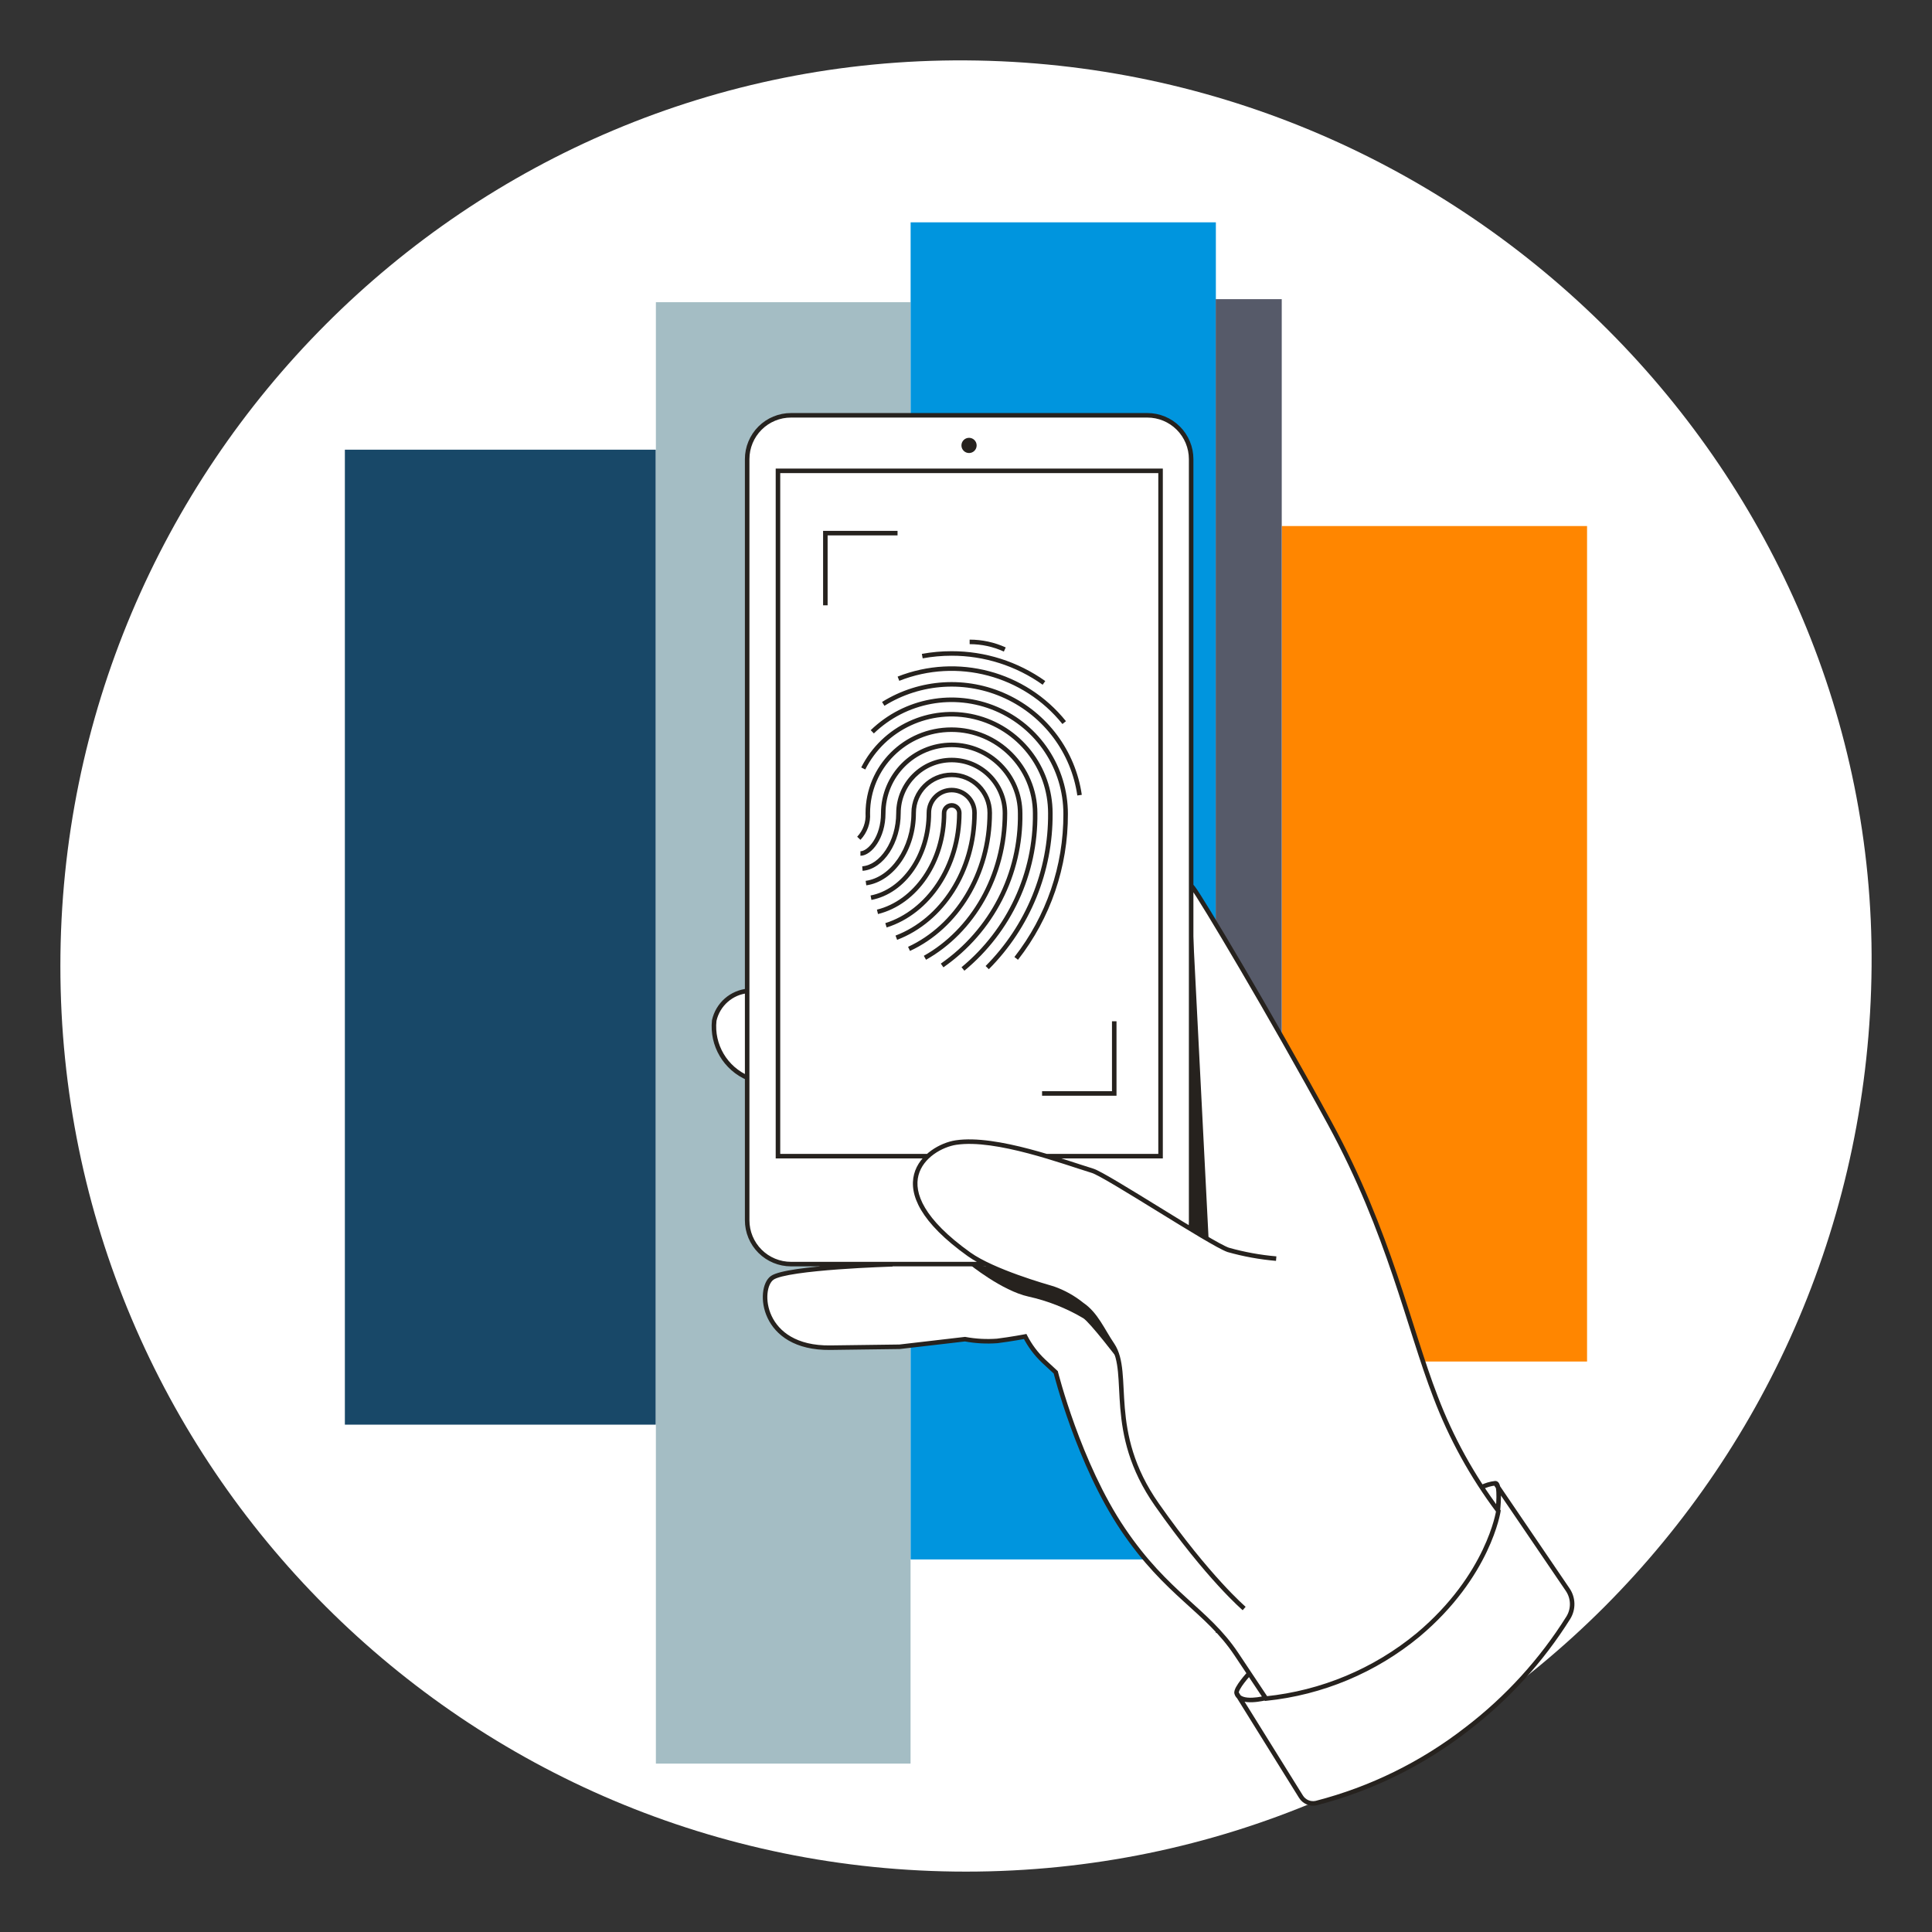 <svg width="256" height="256" viewBox="0 0 256 256" fill="none" xmlns="http://www.w3.org/2000/svg">
<rect x="0" y="0" width="256" height="256" fill="#333333" stroke="none"/>
<g id="mobile_hand_fingerprint_corporate">
<path id="darkmodeMask" d="M247.996 128.001C247.476 194.27 194.267 247.999 127.998 247.999C61.725 247.999 8 194.274 8 128.001C8 61.731 61.729 7.592 127.998 8.002C194.447 8.412 248.506 62.931 247.996 128.001Z" fill="white"/>
<g id="stripes">
<rect id="Rectangle" x="86.899" y="59.586" width="129.189" height="41.202" transform="rotate(90 86.899 59.586)" fill="#184868"/>
<rect id="Rectangle_2" x="120.653" y="40.043" width="193.643" height="33.744" transform="rotate(90 120.653 40.043)" fill="#A4BDC4"/>
<rect id="Rectangle_3" x="161.109" y="29.46" width="177.174" height="40.446" transform="rotate(90 161.109 29.46)" fill="#0095DE"/>
<rect id="Rectangle_4" x="210.293" y="69.704" width="110.705" height="40.446" transform="rotate(90 210.293 69.704)" fill="#FF8600"/>
<rect id="Rectangle_5" x="169.837" y="39.64" width="176.741" height="8.748" transform="rotate(90 169.837 39.64)" fill="#565A69"/>
</g>
<path id="whiteFill" d="M194.459 229.15C199.788 225.072 204.341 220.071 207.904 214.385C208.608 213.225 208.573 211.761 207.814 210.636L198.551 196.918C198.523 196.782 198.468 196.652 198.39 196.535C198.339 196.47 198.261 196.433 198.178 196.435C197.607 196.484 197.051 196.638 196.535 196.888L196.334 196.969L196.223 196.787C193.841 193.072 191.836 189.128 190.236 185.015C189.138 182.183 188.13 178.968 187.061 175.652C184.552 167.771 181.71 158.841 176.247 148.813C168.426 134.43 159.002 118.657 158.105 117.569L157.944 117.387V60.835C157.938 57.6 155.314 54.98 152.078 54.98H104.819C101.583 54.98 98.959 57.6 98.953 60.835V131.225H98.741C96.632 131.517 94.934 133.102 94.498 135.186C94.146 138.372 95.889 141.421 98.812 142.735L98.953 142.806V161.663C98.959 164.899 101.583 167.519 104.819 167.519H108.326V168.023C104.113 168.446 102.692 168.91 102.279 169.222C101.271 169.887 101.029 171.903 101.614 173.707C102.098 175.199 103.861 178.666 109.989 178.565L119.211 178.444L127.849 177.436C129.248 177.688 130.674 177.762 132.092 177.658C133.533 177.477 135.005 177.215 135.569 177.114H135.751L135.841 177.275C136.448 178.405 137.238 179.427 138.18 180.299L139.782 181.79V181.861C140.105 183.131 143.118 194.439 148.671 202.603C151.205 206.279 154.203 209.612 157.591 212.52C159.905 214.447 161.955 216.67 163.689 219.132L165.422 221.722L165.291 221.873C164.031 223.264 163.669 224.091 163.759 224.383C163.81 224.561 163.903 224.724 164.031 224.857L172.296 238.11C172.739 238.816 173.58 239.164 174.392 238.977C181.685 237.113 188.516 233.768 194.459 229.15Z" fill="white"/>
<path id="blackStroke" d="M104.819 167.499V167.199H104.818L104.819 167.499ZM99.003 161.693H99.303H99.003ZM99.003 60.835H99.303H99.003ZM104.819 55.03L104.818 55.33H104.819V55.03ZM152.018 55.03V55.33L152.018 55.33L152.018 55.03ZM157.833 60.835H157.533H157.833ZM157.833 161.945L158.133 161.947V161.945H157.833ZM153.781 153.197V153.497H154.081V153.197H153.781ZM153.781 62.387H154.081V62.087H153.781V62.387ZM103.085 62.387V62.087H102.785V62.387H103.085ZM103.085 153.197H102.785V153.497H103.085V153.197ZM162.741 165.614L162.642 165.897L162.651 165.9L162.66 165.903L162.741 165.614ZM144.761 155.132L144.848 154.845L144.848 154.845L144.761 155.132ZM126.68 151.393L126.635 151.096L126.635 151.096L126.68 151.393ZM128.413 166.209L128.239 166.453L128.24 166.453L128.413 166.209ZM139.56 170.744L139.66 170.461L139.652 170.458L139.644 170.456L139.56 170.744ZM143.37 172.871L143.181 173.104L143.191 173.112L143.202 173.119L143.37 172.871ZM147.402 178.212L147.651 178.046L147.649 178.043L147.402 178.212ZM110.009 178.575L110.013 178.875L110.013 178.875L110.009 178.575ZM119.201 178.454L119.205 178.754L119.221 178.754L119.236 178.752L119.201 178.454ZM127.869 177.446L127.924 177.151L127.879 177.143L127.834 177.148L127.869 177.446ZM132.142 177.678L132.165 177.977L132.172 177.977L132.18 177.976L132.142 177.678ZM135.841 177.094L136.108 176.957L136.006 176.757L135.785 176.799L135.841 177.094ZM138.27 180.339L138.064 180.557L138.066 180.559L138.27 180.339ZM139.893 181.841L140.184 181.768L140.162 181.681L140.097 181.62L139.893 181.841ZM163.82 219.172L164.069 219.006L164.069 219.006L163.82 219.172ZM167.751 225.068L167.501 225.235L167.601 225.385L167.781 225.367L167.751 225.068ZM187.908 216.632L188.099 216.864L188.101 216.862L187.908 216.632ZM198.541 200.214L198.838 200.258L198.856 200.134L198.781 200.034L198.541 200.214ZM190.216 185.096L190.497 184.99L190.496 184.988L190.216 185.096ZM158.095 117.659L158.327 117.469L158.326 117.468L158.095 117.659ZM94.639 135.226L94.346 135.161L94.343 135.178L94.341 135.195L94.639 135.226ZM135.176 107.772H134.876L134.876 107.777L135.176 107.772ZM137.161 107.772H136.861L136.861 107.776L137.161 107.772ZM114.988 107.772H114.688V107.782L114.689 107.792L114.988 107.772ZM139.177 107.752L138.877 107.752L138.877 107.754L139.177 107.752ZM141.203 107.843H140.903L140.903 107.844L141.203 107.843ZM126.085 86.587L126.085 86.886L126.086 86.886L126.085 86.587ZM163.86 224.363L164.149 224.282L164.148 224.279L163.86 224.363ZM172.387 238.07L172.642 237.912L172.641 237.911L172.387 238.07ZM174.402 238.917L174.468 239.209L174.477 239.207L174.402 238.917ZM194.389 229.09L194.206 228.852L194.204 228.853L194.389 229.09ZM207.824 214.334L208.078 214.494L208.08 214.49L207.824 214.334ZM207.733 210.646L207.981 210.477L207.981 210.477L207.733 210.646ZM198.138 196.535V196.235H198.121L198.105 196.237L198.138 196.535ZM109.364 70.642V70.342H109.064V70.642H109.364ZM147.643 144.892V145.192H147.943V144.892H147.643ZM130.711 167.199H104.819V167.799H130.711V167.199ZM104.818 167.199C103.357 167.201 101.954 166.622 100.919 165.589L100.495 166.014C101.643 167.159 103.198 167.801 104.819 167.799L104.818 167.199ZM100.919 165.589C99.885 164.557 99.303 163.155 99.303 161.693H98.703C98.703 163.314 99.348 164.869 100.495 166.014L100.919 165.589ZM99.303 161.693V60.835H98.703V161.693H99.303ZM99.303 60.835C99.303 59.373 99.885 57.972 100.919 56.939L100.495 56.514C99.348 57.66 98.703 59.214 98.703 60.835L99.303 60.835ZM100.919 56.939C101.954 55.906 103.357 55.327 104.818 55.33L104.819 54.73C103.198 54.727 101.643 55.369 100.495 56.514L100.919 56.939ZM104.819 55.33H152.018V54.73H104.819V55.33ZM152.018 55.33C153.48 55.327 154.883 55.906 155.917 56.939L156.341 56.514C155.194 55.369 153.638 54.727 152.017 54.73L152.018 55.33ZM155.917 56.939C156.952 57.972 157.533 59.373 157.533 60.835L158.133 60.835C158.133 59.214 157.488 57.66 156.341 56.514L155.917 56.939ZM157.533 60.835V161.945H158.133V60.835H157.533ZM157.533 161.943C157.531 162.231 157.506 162.518 157.457 162.801L158.048 162.903C158.103 162.588 158.131 162.268 158.133 161.947L157.533 161.943ZM138.663 153.497H153.781V152.897H138.663V153.497ZM154.081 153.197V62.387H153.481V153.197H154.081ZM153.781 62.087H103.085V62.687H153.781V62.087ZM102.785 62.387V153.197H103.385V62.387H102.785ZM103.085 153.497H122.961V152.897H103.085V153.497ZM169.127 166.474C166.994 166.292 164.883 165.907 162.823 165.325L162.66 165.903C164.756 166.495 166.905 166.886 169.076 167.072L169.127 166.474ZM162.84 165.331C162.578 165.239 162.129 165.02 161.525 164.692C160.928 164.367 160.195 163.945 159.372 163.457C157.726 162.482 155.726 161.252 153.738 160.027C151.752 158.803 149.776 157.584 148.181 156.637C147.384 156.163 146.679 155.755 146.115 155.448C145.56 155.146 145.114 154.926 144.848 154.845L144.674 155.419C144.871 155.479 145.263 155.668 145.828 155.975C146.383 156.277 147.08 156.68 147.875 157.152C149.465 158.097 151.435 159.313 153.424 160.538C155.41 161.762 157.414 162.995 159.066 163.973C159.892 164.462 160.632 164.889 161.239 165.219C161.84 165.545 162.328 165.787 162.642 165.897L162.84 165.331ZM144.848 154.845C143.01 154.287 139.798 153.145 136.405 152.25C133.016 151.357 129.373 150.688 126.635 151.096L126.724 151.69C129.328 151.301 132.866 151.938 136.252 152.831C139.635 153.723 142.793 154.848 144.674 155.419L144.848 154.845ZM126.635 151.096C125.63 151.247 124.432 151.704 123.398 152.448C122.363 153.193 121.471 154.242 121.122 155.584C120.417 158.294 121.958 161.966 128.239 166.453L128.588 165.964C122.34 161.502 121.1 158.053 121.703 155.735C122.007 154.564 122.792 153.623 123.748 152.935C124.706 152.246 125.814 151.826 126.724 151.689L126.635 151.096ZM128.24 166.453C129.873 167.613 132.427 168.68 134.683 169.492C136.946 170.307 138.943 170.876 139.476 171.032L139.644 170.456C139.11 170.3 137.13 169.735 134.886 168.927C132.633 168.116 130.148 167.072 128.587 165.964L128.24 166.453ZM139.461 171.027C140.811 171.501 142.069 172.204 143.181 173.104L143.559 172.637C142.393 171.694 141.074 170.958 139.66 170.461L139.461 171.027ZM143.202 173.119C144.086 173.716 144.738 174.53 145.338 175.452C145.639 175.914 145.923 176.397 146.219 176.892C146.513 177.385 146.818 177.889 147.154 178.381L147.649 178.043C147.325 177.568 147.028 177.078 146.734 176.585C146.442 176.094 146.15 175.599 145.841 175.124C145.223 174.175 144.519 173.285 143.538 172.622L143.202 173.119ZM147.152 178.378C147.745 179.27 147.999 180.402 148.136 181.793C148.205 182.486 148.244 183.233 148.284 184.039C148.325 184.842 148.368 185.7 148.444 186.605C148.751 190.237 149.6 194.63 153.052 199.55L153.543 199.205C150.171 194.399 149.343 190.119 149.042 186.555C148.967 185.661 148.925 184.813 148.884 184.008C148.843 183.206 148.803 182.444 148.733 181.734C148.593 180.318 148.328 179.064 147.651 178.046L147.152 178.378ZM153.052 199.55C156.471 204.424 159.369 207.873 161.415 210.106C162.438 211.223 163.248 212.035 163.803 212.569C164.081 212.837 164.295 213.034 164.44 213.165C164.512 213.231 164.568 213.28 164.605 213.313C164.624 213.329 164.638 213.342 164.648 213.35C164.653 213.354 164.657 213.358 164.659 213.36C164.66 213.361 164.661 213.362 164.662 213.363C164.663 213.363 164.663 213.363 164.663 213.363C164.663 213.363 164.663 213.363 164.663 213.363C164.663 213.364 164.663 213.364 164.858 213.135C165.052 212.907 165.052 212.907 165.052 212.907C165.052 212.907 165.052 212.907 165.052 212.907C165.052 212.907 165.052 212.906 165.052 212.906C165.051 212.906 165.051 212.905 165.05 212.904C165.048 212.903 165.045 212.9 165.04 212.896C165.032 212.889 165.018 212.877 165.001 212.862C164.966 212.831 164.913 212.784 164.842 212.72C164.702 212.593 164.492 212.4 164.219 212.137C163.673 211.611 162.872 210.808 161.858 209.701C159.829 207.487 156.947 204.058 153.543 199.205L153.052 199.55ZM118.264 167.529C118.255 167.229 118.255 167.229 118.255 167.229C118.255 167.229 118.255 167.229 118.255 167.229C118.254 167.229 118.253 167.229 118.253 167.229C118.251 167.229 118.248 167.229 118.245 167.229C118.238 167.229 118.228 167.23 118.215 167.23C118.188 167.231 118.148 167.232 118.097 167.234C117.994 167.237 117.842 167.242 117.649 167.249C117.262 167.263 116.707 167.284 116.036 167.314C114.693 167.373 112.881 167.467 111.007 167.605C109.134 167.743 107.194 167.924 105.596 168.159C104.798 168.276 104.079 168.408 103.495 168.556C102.922 168.7 102.441 168.869 102.146 169.078L102.493 169.568C102.689 169.429 103.074 169.281 103.642 169.137C104.199 168.997 104.895 168.869 105.683 168.753C107.26 168.521 109.183 168.341 111.051 168.203C112.917 168.066 114.723 167.973 116.062 167.913C116.732 167.884 117.285 167.862 117.67 167.849C117.863 167.842 118.014 167.837 118.116 167.834C118.167 167.832 118.207 167.831 118.233 167.83C118.246 167.83 118.256 167.829 118.263 167.829C118.266 167.829 118.268 167.829 118.27 167.829C118.271 167.829 118.272 167.829 118.272 167.829C118.272 167.829 118.272 167.829 118.272 167.829C118.273 167.829 118.273 167.829 118.264 167.529ZM102.146 169.078C101.551 169.499 101.193 170.364 101.101 171.343C101.006 172.337 101.176 173.515 101.709 174.641C102.786 176.914 105.317 178.932 110.013 178.875L110.006 178.275C105.51 178.329 103.214 176.416 102.252 174.384C101.765 173.357 101.614 172.287 101.698 171.399C101.784 170.495 102.105 169.842 102.493 169.568L102.146 169.078ZM110.013 178.875L119.205 178.754L119.197 178.154L110.006 178.275L110.013 178.875ZM119.236 178.752L127.904 177.744L127.834 177.148L119.167 178.156L119.236 178.752ZM127.814 177.741C129.248 178.007 130.711 178.087 132.165 177.977L132.12 177.379C130.717 177.484 129.307 177.408 127.924 177.151L127.814 177.741ZM132.18 177.976C133.113 177.859 134.042 177.712 134.737 177.595C135.085 177.536 135.375 177.484 135.578 177.447C135.679 177.429 135.759 177.414 135.813 177.404C135.841 177.399 135.862 177.395 135.876 177.392C135.883 177.391 135.888 177.39 135.892 177.389C135.894 177.389 135.895 177.389 135.896 177.389C135.897 177.388 135.897 177.388 135.897 177.388C135.897 177.388 135.897 177.388 135.897 177.388C135.898 177.388 135.898 177.388 135.898 177.388C135.898 177.388 135.898 177.388 135.841 177.094C135.785 176.799 135.785 176.799 135.785 176.799C135.785 176.799 135.785 176.799 135.785 176.799C135.785 176.799 135.785 176.799 135.785 176.799C135.784 176.799 135.784 176.799 135.784 176.799C135.783 176.799 135.782 176.8 135.78 176.8C135.776 176.801 135.771 176.802 135.764 176.803C135.751 176.805 135.73 176.809 135.703 176.814C135.65 176.824 135.571 176.839 135.47 176.857C135.27 176.894 134.982 176.945 134.637 177.003C133.947 177.12 133.027 177.265 132.105 177.38L132.18 177.976ZM135.574 177.23C136.21 178.472 137.052 179.597 138.064 180.557L138.477 180.121C137.514 179.208 136.713 178.138 136.108 176.957L135.574 177.23ZM138.066 180.559L139.689 182.061L140.097 181.62L138.474 180.119L138.066 180.559ZM139.893 181.841C139.602 181.913 139.602 181.914 139.602 181.914C139.602 181.914 139.602 181.914 139.602 181.914C139.602 181.915 139.602 181.915 139.603 181.916C139.603 181.918 139.603 181.92 139.604 181.923C139.606 181.929 139.608 181.938 139.611 181.95C139.617 181.973 139.626 182.008 139.638 182.054C139.662 182.146 139.697 182.281 139.745 182.456C139.839 182.805 139.981 183.314 140.169 183.952C140.546 185.226 141.11 187.016 141.857 189.079C143.351 193.201 145.586 198.428 148.544 202.811L149.041 202.475C146.123 198.151 143.908 192.976 142.421 188.874C141.678 186.825 141.119 185.047 140.745 183.781C140.558 183.149 140.417 182.645 140.324 182.299C140.277 182.126 140.242 181.993 140.219 181.903C140.207 181.858 140.198 181.824 140.192 181.802C140.19 181.79 140.187 181.782 140.186 181.776C140.185 181.773 140.185 181.771 140.184 181.77C140.184 181.769 140.184 181.769 140.184 181.768C140.184 181.768 140.184 181.768 140.184 181.768C140.184 181.768 140.184 181.768 139.893 181.841ZM148.544 202.811C151.501 207.194 154.293 209.871 156.83 212.184C159.368 214.499 161.625 216.428 163.57 219.339L164.069 219.006C162.074 216.021 159.755 214.039 157.234 211.741C154.711 209.44 151.96 206.801 149.041 202.475L148.544 202.811ZM163.57 219.339L167.501 225.235L168 224.902L164.069 219.006L163.57 219.339ZM167.781 225.367C175.245 224.601 182.315 221.643 188.099 216.864L187.717 216.401C182.024 221.105 175.066 224.017 167.72 224.77L167.781 225.367ZM188.101 216.862C192.819 212.9 195.503 208.76 197.007 205.604C197.758 204.027 198.215 202.696 198.485 201.757C198.619 201.287 198.707 200.915 198.762 200.66C198.789 200.532 198.808 200.433 198.82 200.365C198.826 200.331 198.83 200.305 198.833 200.287C198.835 200.278 198.836 200.272 198.837 200.267C198.837 200.264 198.837 200.262 198.837 200.261C198.838 200.26 198.838 200.26 198.838 200.259C198.838 200.259 198.838 200.259 198.838 200.259C198.838 200.258 198.838 200.258 198.541 200.214C198.244 200.17 198.244 200.17 198.244 200.17C198.244 200.17 198.244 200.17 198.244 200.17C198.244 200.17 198.244 200.17 198.244 200.171C198.244 200.171 198.244 200.173 198.244 200.174C198.243 200.178 198.242 200.183 198.241 200.191C198.239 200.205 198.235 200.228 198.229 200.259C198.218 200.321 198.201 200.413 198.175 200.535C198.123 200.778 198.039 201.136 197.908 201.591C197.647 202.502 197.201 203.802 196.465 205.346C194.993 208.434 192.36 212.503 187.715 216.403L188.101 216.862ZM198.781 200.034C195.327 195.433 192.538 190.369 190.497 184.99L189.936 185.203C191.997 190.634 194.813 195.748 198.301 200.394L198.781 200.034ZM190.496 184.988C186.941 175.786 184.372 163.231 176.5 148.76L175.973 149.047C183.825 163.481 186.335 175.882 189.936 185.204L190.496 184.988ZM176.5 148.76C172.568 141.53 168.257 133.993 164.817 128.125C163.097 125.192 161.593 122.674 160.463 120.82C159.898 119.893 159.426 119.132 159.066 118.566C158.711 118.008 158.454 117.625 158.327 117.469L157.863 117.849C157.963 117.971 158.198 118.32 158.56 118.888C158.917 119.449 159.387 120.207 159.951 121.133C161.079 122.983 162.58 125.497 164.299 128.429C167.738 134.293 172.045 141.824 175.973 149.047L176.5 148.76ZM158.326 117.468L158.135 117.236L157.672 117.618L157.864 117.85L158.326 117.468ZM99.12 130.997C96.788 131.189 94.853 132.877 94.346 135.161L94.932 135.291C95.382 133.264 97.1 131.766 99.169 131.595L99.12 130.997ZM94.341 135.195C93.978 138.586 95.884 141.813 99.028 143.133L99.261 142.579C96.36 141.362 94.603 138.386 94.938 135.258L94.341 135.195ZM133.264 85.789C131.763 85.106 130.133 84.753 128.483 84.754L128.484 85.355C130.047 85.353 131.593 85.687 133.016 86.335L133.264 85.789ZM117.487 122.894C123.218 121.094 127.413 114.954 127.413 107.722H126.813C126.813 114.741 122.744 120.614 117.307 122.322L117.487 122.894ZM127.413 107.722C127.413 106.999 126.827 106.414 126.105 106.414V107.014C126.496 107.014 126.813 107.331 126.813 107.722H127.413ZM126.105 106.414C125.383 106.414 124.797 106.999 124.797 107.722H125.397C125.397 107.331 125.714 107.014 126.105 107.014V106.414ZM124.797 107.722C124.797 114.079 121.061 119.334 116.197 120.533L116.34 121.115C121.534 119.835 125.397 114.285 125.397 107.722H124.797ZM118.874 124.531C125.055 122.183 129.429 115.507 129.429 107.711H128.829C128.829 115.296 124.575 121.723 118.661 123.97L118.874 124.531ZM129.429 107.711C129.429 105.876 127.941 104.388 126.105 104.388V104.988C127.609 104.988 128.829 106.207 128.829 107.711H129.429ZM126.105 104.388C124.27 104.388 122.782 105.876 122.782 107.711H123.382C123.382 106.207 124.601 104.988 126.105 104.988V104.388ZM122.782 107.711C122.782 113.3 119.506 117.863 115.355 118.655L115.468 119.244C119.985 118.382 123.382 113.492 123.382 107.711H122.782ZM120.577 126.005C126.963 123.058 131.445 115.96 131.445 107.711H130.845C130.845 115.75 126.477 122.621 120.325 125.46L120.577 126.005ZM131.445 107.711C131.445 104.763 129.054 102.372 126.105 102.372V102.972C128.723 102.972 130.845 105.094 130.845 107.711H131.445ZM126.105 102.372C123.156 102.372 120.766 104.763 120.766 107.711H121.366C121.366 105.094 123.488 102.972 126.105 102.972V102.372ZM120.766 107.711C120.766 110.027 120.077 112.173 118.97 113.792C117.862 115.414 116.349 116.49 114.705 116.717L114.788 117.311C116.641 117.055 118.288 115.853 119.465 114.131C120.644 112.407 121.366 110.143 121.366 107.711H120.766ZM122.704 127.173C129.084 123.599 133.46 116.208 133.46 107.762H132.86C132.86 116.006 128.589 123.189 122.411 126.65L122.704 127.173ZM133.46 107.762C133.46 103.7 130.167 100.407 126.105 100.407V101.007C129.836 101.007 132.86 104.031 132.86 107.762H133.46ZM126.105 100.407C122.043 100.407 118.75 103.7 118.75 107.762H119.35C119.35 104.031 122.374 101.007 126.105 101.007V100.407ZM118.75 107.762C118.75 109.601 118.214 111.328 117.374 112.611C116.531 113.899 115.41 114.704 114.25 114.79L114.295 115.388C115.706 115.283 116.973 114.319 117.876 112.939C118.783 111.554 119.35 109.712 119.35 107.762H118.75ZM125.006 128.176C131.676 123.54 135.601 115.889 135.476 107.767L134.876 107.777C134.998 115.698 131.169 123.161 124.664 127.683L125.006 128.176ZM135.476 107.772C135.476 102.597 131.281 98.401 126.105 98.401V99.001C130.949 99.001 134.876 102.928 134.876 107.772H135.476ZM126.105 98.401C120.93 98.401 116.734 102.597 116.734 107.772H117.334C117.334 102.928 121.261 99.001 126.105 99.001V98.401ZM116.734 107.772C116.734 109.314 116.299 110.587 115.728 111.468C115.442 111.908 115.126 112.245 114.82 112.469C114.511 112.695 114.231 112.794 114.011 112.794V113.394C114.4 113.394 114.803 113.226 115.175 112.953C115.55 112.679 115.914 112.284 116.231 111.794C116.868 110.813 117.334 109.425 117.334 107.772H116.734ZM127.788 128.624C134.001 123.494 137.558 115.826 137.461 107.768L136.861 107.776C136.955 115.651 133.479 123.146 127.406 128.162L127.788 128.624ZM137.461 107.772C137.461 101.483 132.364 96.385 126.075 96.385V96.985C132.032 96.985 136.861 101.815 136.861 107.772H137.461ZM126.075 96.385C119.786 96.385 114.688 101.483 114.688 107.772H115.288C115.288 101.815 120.118 96.985 126.075 96.985V96.385ZM114.689 107.792C114.765 108.928 114.363 110.044 113.581 110.872L114.017 111.284C114.914 110.335 115.375 109.055 115.288 107.752L114.689 107.792ZM131.024 128.424C136.495 122.941 139.54 115.494 139.477 107.749L138.877 107.754C138.939 115.339 135.957 122.631 130.6 128L131.024 128.424ZM139.477 107.752C139.483 101.546 135.227 96.148 129.191 94.705L129.051 95.289C134.817 96.667 138.882 101.823 138.877 107.752L139.477 107.752ZM129.191 94.705C123.155 93.262 116.917 96.152 114.116 101.69L114.651 101.961C117.327 96.671 123.285 93.91 129.051 95.289L129.191 94.705ZM134.888 127.177C139.201 121.657 141.531 114.846 141.503 107.841L140.903 107.844C140.931 114.714 138.646 121.394 134.416 126.807L134.888 127.177ZM141.503 107.843C141.503 101.655 137.805 96.067 132.109 93.65L131.875 94.202C137.349 96.526 140.903 101.896 140.903 107.843L141.503 107.843ZM132.109 93.65C126.414 91.233 119.825 92.454 115.375 96.752L115.791 97.183C120.069 93.053 126.401 91.879 131.875 94.202L132.109 93.65ZM143.344 105.32C142.502 99.494 138.778 94.487 133.44 92.005L133.187 92.549C138.341 94.945 141.938 99.781 142.751 105.406L143.344 105.32ZM133.44 92.005C128.102 89.523 121.873 89.903 116.876 93.014L117.193 93.523C122.018 90.519 128.033 90.153 133.187 92.549L133.44 92.005ZM141.245 95.56C135.907 88.917 126.866 86.523 118.94 89.654L119.16 90.212C126.842 87.178 135.604 89.498 140.778 95.936L141.245 95.56ZM138.505 90.243C134.878 87.661 130.536 86.278 126.084 86.287L126.086 86.886C130.412 86.878 134.632 88.222 138.157 90.731L138.505 90.243ZM126.085 86.287C124.765 86.286 123.448 86.406 122.151 86.644L122.259 87.234C123.521 87.003 124.802 86.886 126.085 86.886L126.085 86.287ZM165.543 221.722C165.323 221.518 165.323 221.518 165.323 221.519C165.323 221.519 165.323 221.519 165.323 221.519C165.323 221.519 165.323 221.519 165.323 221.519C165.322 221.519 165.322 221.52 165.321 221.52C165.32 221.521 165.319 221.523 165.317 221.525C165.313 221.529 165.308 221.535 165.301 221.543C165.287 221.558 165.266 221.581 165.24 221.609C165.189 221.667 165.115 221.75 165.028 221.851C164.853 222.052 164.622 222.329 164.395 222.626C164.17 222.922 163.943 223.247 163.782 223.544C163.703 223.692 163.634 223.843 163.592 223.986C163.552 224.122 163.526 224.288 163.572 224.446L164.148 224.279C164.149 224.282 164.141 224.248 164.168 224.154C164.194 224.067 164.241 223.958 164.311 223.829C164.449 223.572 164.654 223.276 164.872 222.99C165.089 222.706 165.312 222.439 165.482 222.243C165.566 222.145 165.637 222.066 165.687 222.011C165.711 221.983 165.731 221.962 165.744 221.947C165.751 221.94 165.756 221.935 165.759 221.931C165.76 221.929 165.762 221.928 165.762 221.927C165.763 221.927 165.763 221.926 165.763 221.926C165.763 221.926 165.763 221.926 165.763 221.926C165.763 221.926 165.763 221.926 165.763 221.926C165.763 221.926 165.763 221.926 165.543 221.722ZM163.571 224.444C163.715 224.955 164.109 225.244 164.549 225.395C164.982 225.543 165.494 225.572 165.965 225.553C166.44 225.534 166.897 225.465 167.234 225.402C167.403 225.37 167.542 225.339 167.64 225.316C167.689 225.305 167.728 225.295 167.755 225.289C167.768 225.285 167.779 225.283 167.786 225.281C167.789 225.28 167.792 225.279 167.794 225.278C167.795 225.278 167.796 225.278 167.797 225.278C167.797 225.278 167.797 225.278 167.797 225.278C167.798 225.278 167.798 225.278 167.798 225.278C167.798 225.278 167.798 225.277 167.72 224.988C167.643 224.698 167.643 224.698 167.643 224.698C167.643 224.698 167.643 224.698 167.643 224.698C167.643 224.698 167.643 224.698 167.643 224.698C167.642 224.698 167.642 224.698 167.641 224.698C167.64 224.699 167.638 224.699 167.635 224.7C167.629 224.701 167.62 224.704 167.608 224.707C167.585 224.713 167.549 224.721 167.504 224.732C167.413 224.753 167.282 224.782 167.122 224.812C166.803 224.872 166.376 224.936 165.941 224.954C165.5 224.971 165.074 224.94 164.743 224.827C164.419 224.716 164.222 224.541 164.149 224.282L163.571 224.444ZM163.605 224.521L172.132 238.228L172.641 237.911L164.115 224.204L163.605 224.521ZM172.132 238.228C172.622 239.019 173.56 239.413 174.468 239.209L174.337 238.624C173.678 238.772 172.997 238.486 172.642 237.912L172.132 238.228ZM174.477 239.207C181.781 237.323 188.621 233.96 194.573 229.326L194.204 228.853C188.317 233.436 181.552 236.763 174.328 238.626L174.477 239.207ZM194.571 229.328C199.924 225.23 204.498 220.206 208.078 214.494L207.569 214.175C204.028 219.827 199.502 224.797 194.206 228.852L194.571 229.328ZM208.08 214.49C208.834 213.248 208.796 211.681 207.981 210.477L207.484 210.814C208.167 211.823 208.2 213.137 207.567 214.179L208.08 214.49ZM207.981 210.477L198.386 196.367L197.89 196.704L207.485 210.814L207.981 210.477ZM198.47 200.204C198.769 200.238 198.769 200.238 198.769 200.238C198.769 200.238 198.769 200.237 198.769 200.237C198.769 200.237 198.769 200.237 198.769 200.237C198.769 200.236 198.769 200.235 198.769 200.235C198.769 200.233 198.769 200.23 198.77 200.226C198.771 200.219 198.772 200.208 198.773 200.194C198.776 200.167 198.78 200.127 198.785 200.076C198.795 199.974 198.809 199.829 198.822 199.654C198.85 199.307 198.879 198.841 198.884 198.373C198.889 197.91 198.871 197.426 198.799 197.052C198.764 196.867 198.71 196.684 198.624 196.539C198.535 196.391 198.379 196.235 198.138 196.235V196.835C198.084 196.835 198.077 196.794 198.109 196.847C198.142 196.903 198.179 197.006 198.21 197.165C198.27 197.479 198.289 197.913 198.284 198.366C198.279 198.816 198.251 199.267 198.224 199.607C198.211 199.777 198.198 199.918 198.188 200.017C198.183 200.066 198.179 200.105 198.177 200.131C198.175 200.144 198.174 200.154 198.173 200.161C198.173 200.164 198.173 200.167 198.173 200.168C198.173 200.169 198.172 200.17 198.172 200.17C198.172 200.17 198.172 200.17 198.172 200.17C198.172 200.17 198.172 200.17 198.172 200.171C198.172 200.171 198.172 200.17 198.47 200.204ZM198.105 196.237C197.42 196.312 196.753 196.511 196.138 196.822L196.409 197.357C196.96 197.078 197.557 196.901 198.171 196.834L198.105 196.237ZM118.929 70.342H109.364V70.942H118.929V70.342ZM109.064 70.642V80.207H109.664V70.642H109.064ZM138.079 145.192H147.643V144.592H138.079V145.192ZM147.943 144.892V135.327H147.343V144.892H147.943Z" fill="#26221E"/>
<path id="blackFill" fill-rule="evenodd" clip-rule="evenodd" d="M129.411 59.021C129.411 59.578 128.96 60.029 128.403 60.029C127.847 60.029 127.395 59.578 127.395 59.021C127.395 58.465 127.847 58.013 128.403 58.013C128.96 58.013 129.411 58.465 129.411 59.021ZM157.843 162.832L160.151 164.283L157.843 118.929V162.832ZM136.275 171.802C132.757 171.036 128.393 167.478 128.393 167.478L131.749 167.952L133.16 168.547C134.551 169.141 139.591 170.704 139.591 170.704C141.163 171.508 142.681 172.413 144.136 173.415C145.88 174.725 148.168 180.127 148.168 180.127C148.168 180.127 144.418 175.209 143.531 174.665C141.279 173.333 138.83 172.367 136.275 171.802Z" fill="#26221E"/>
</g>
</svg>
